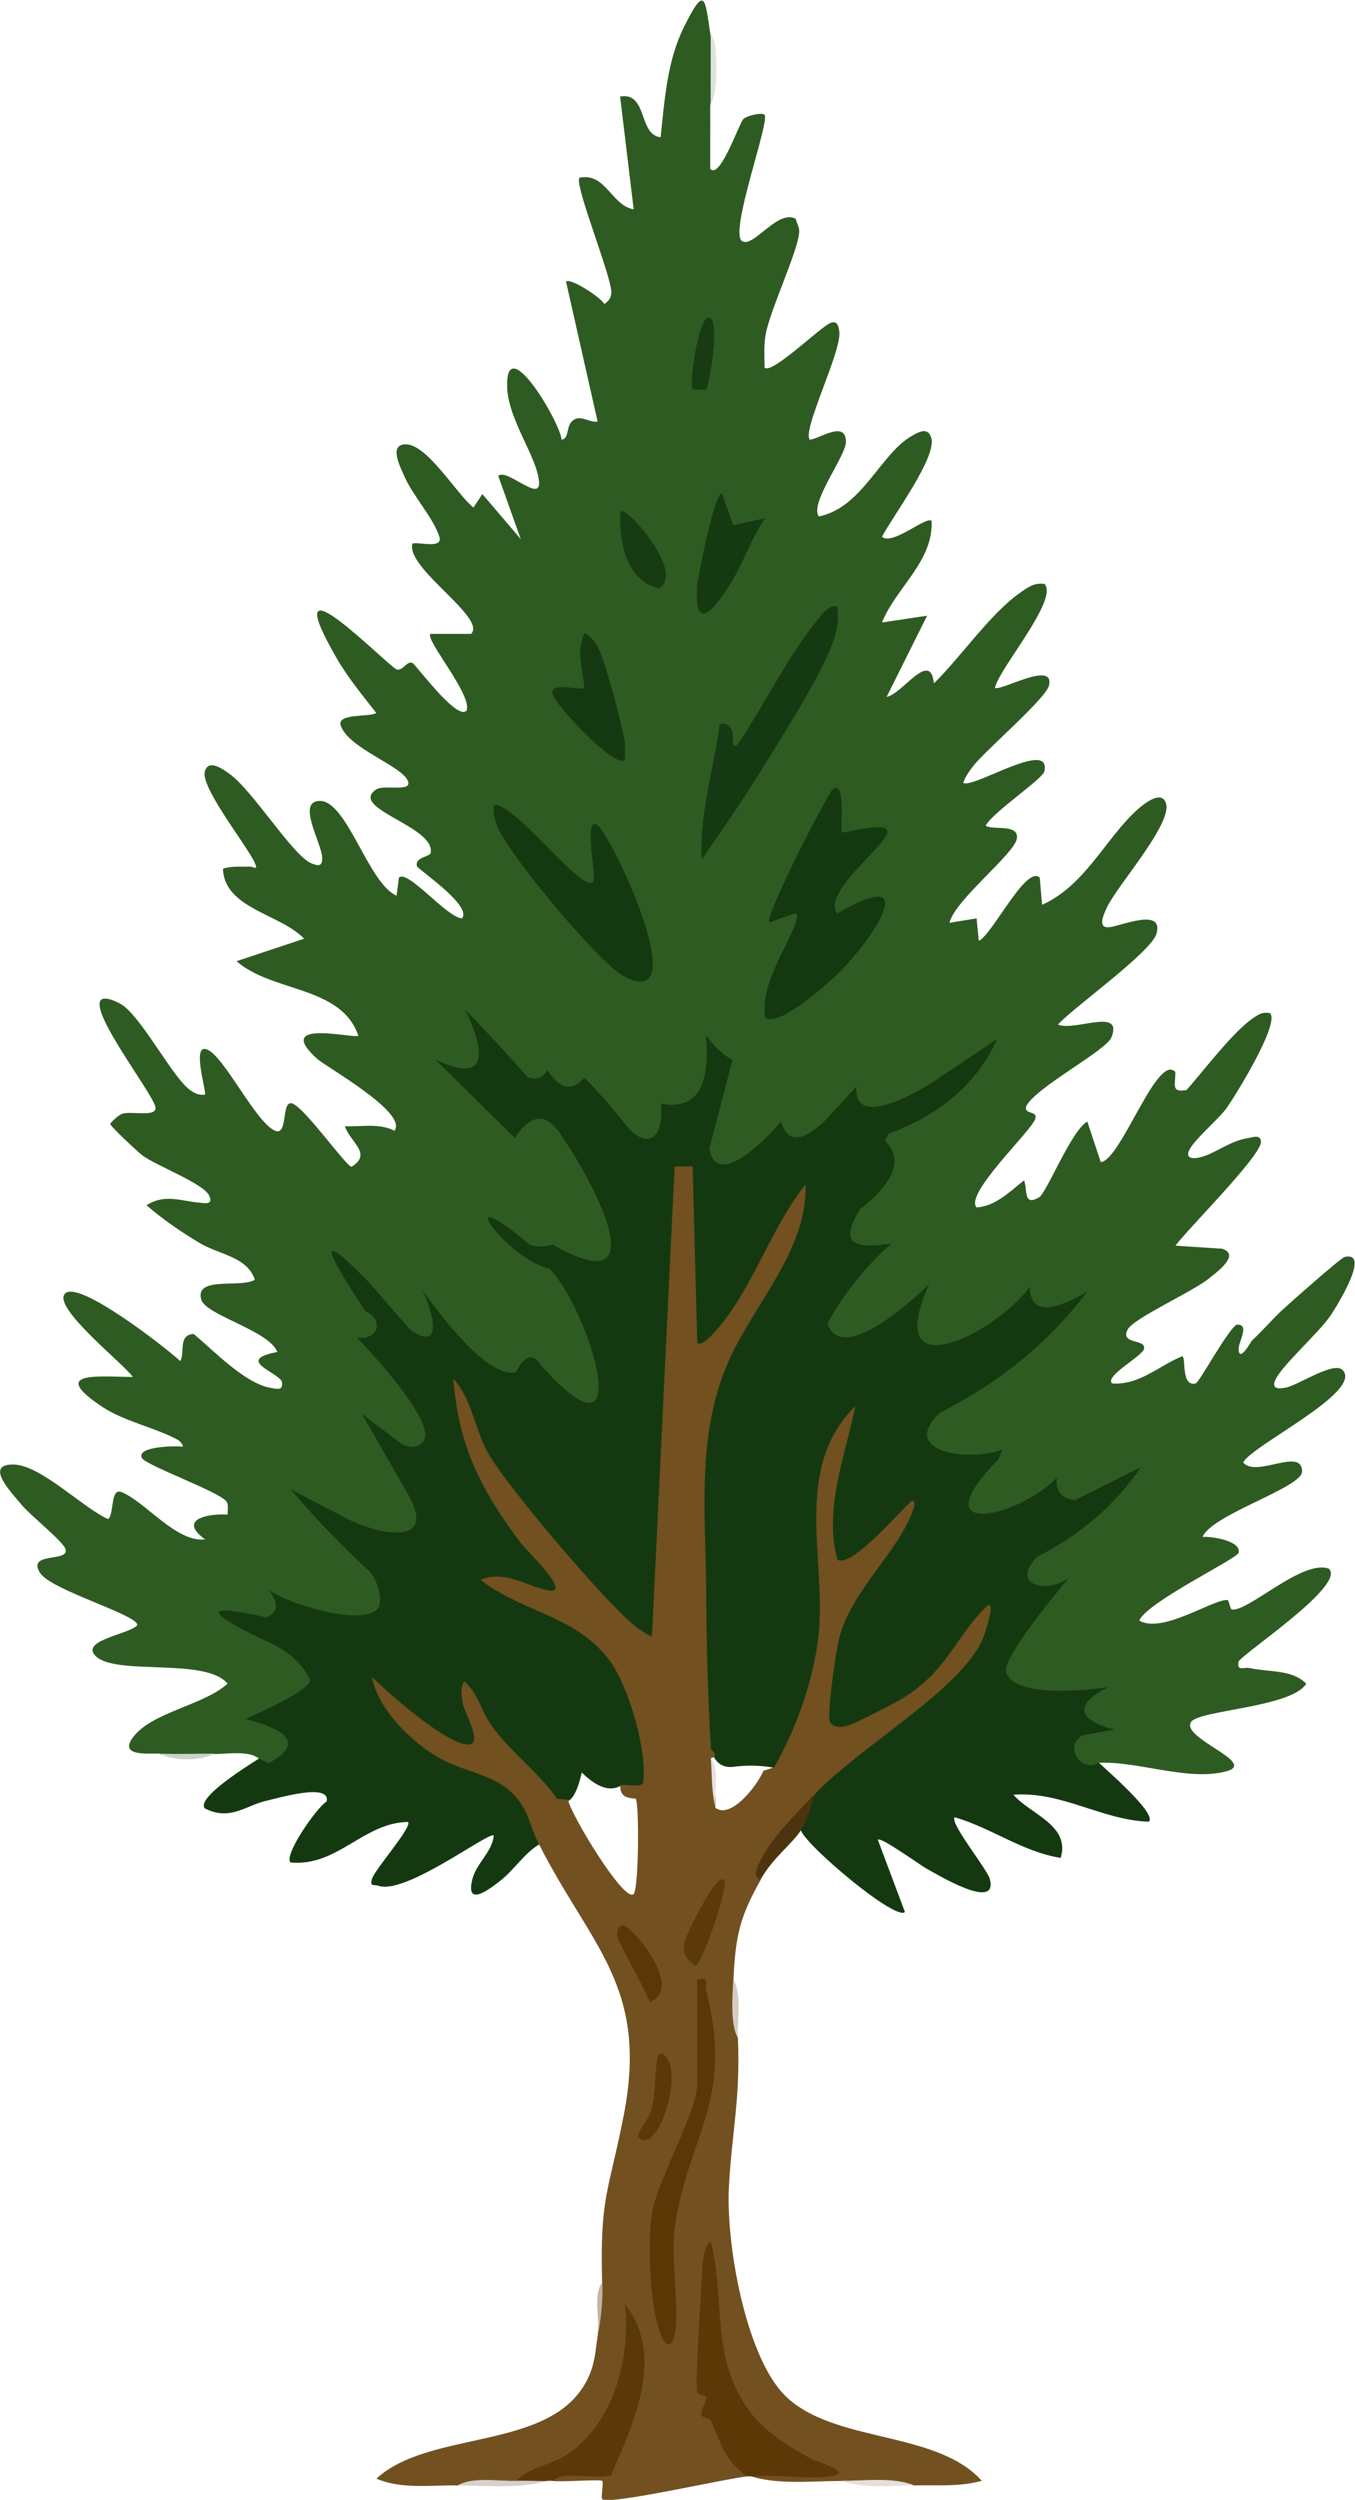 <?xml version="1.0" standalone="no"?>
<!DOCTYPE svg PUBLIC "-//W3C//DTD SVG 1.1//EN" "http://www.w3.org/Graphics/SVG/1.1/DTD/svg11.dtd">
<svg xmlns="http://www.w3.org/2000/svg" id="Ebene_1" data-name="Ebene 1" viewBox="0 0 93.96 173.29" width="93.96" height="173.29">
  <defs>
    <style>
      .cls-1 {
        fill: #5a3707;
      }

      .cls-2 {
        fill: #153912;
      }

      .cls-3 {
        fill: #e5dfda;
      }

      .cls-4 {
        fill: #5b3807;
      }

      .cls-5 {
        fill: #c2b4a6;
      }

      .cls-6 {
        fill: #5c3909;
      }

      .cls-7 {
        fill: #5c3807;
      }

      .cls-8 {
        fill: #e5e1e0;
      }

      .cls-9 {
        fill: #dde2dd;
      }

      .cls-10 {
        fill: #173c13;
      }

      .cls-11 {
        fill: #d5ccc1;
      }

      .cls-12 {
        fill: #5b3808;
      }

      .cls-13 {
        fill: #2e5b21;
      }

      .cls-14 {
        fill: #153a12;
      }

      .cls-15 {
        fill: #5b3706;
      }

      .cls-16 {
        fill: #143912;
      }

      .cls-17 {
        fill: #163b12;
      }

      .cls-18 {
        fill: #725020;
      }

      .cls-19 {
        fill: #143911;
      }

      .cls-20 {
        fill: #4d330e;
      }

      .cls-21 {
        fill: #c9d3c7;
      }

      .cls-22 {
        fill: #d7d0cb;
      }
    </style>
  </defs>
  <path class="cls-19" d="M17.97,121.87c.27-.18,1.74-1.02,1.56-1.25-1.12-.5-3.33-.33-3.44-1.88,1.78-.37,3.32-1.62,5-2.35-1.63-1.72-3.93-2.57-5.92-3.78l-1.9-2.02,5.32.94c.34-.31-1.87-2.4-.47-2.19.89.13,2.17,1.11,3.28,1.42,1.43.4,2.91.55,4.39.46l-.16-1.24c-1.37-2.14-4.68-4.35-5.93-6.28-.32-.49-.58-.93-.48-1.55,3.14,1.03,5.55,3.61,9.08,3.44.75-.76-4.49-7.13-4.07-8.76.42-.46,3.42,2.56,4.23,2.81.42.13.58-.04.46-.46-.16-.55-1.89-2.97-2.36-3.59-.76-1-3.65-3.75-3.89-4.56-.45-1.51,2.2,1.04,2.35,1.1.5.21.64-.38.46-.62-.02-.03-.38.09-.6-.25-1.12-1.73-2.57-3.66-2.84-5.7.67-.73,4.68,3.52,5.17,4.06.13.14,3.13,4.21,2.21,1.86-.46-1.19-1.25-2.36-.65-3.73,2.19,2.43,3.65,5.65,6.89,6.89,1.18-3.62,3.42,1.7,4.84,2.05,1.25.31.21-2.35.02-2.85-.25-.63-2.17-4.94-2.35-5.16-.27-.31-1.47-.46-2.2-.93-.61-.4-3.13-3.28-2.97-3.91.36-1.43,3.34,1.64,4.09,1.88.62.2.98-.14,1.34-.07.74.14,2.12,1.57,3.33,1.16.89-.9-3.14-8.01-4.06-8.62-.83-.55-1.27,1.69-2.2,1.27-.4-.18-6.16-5.85-6.25-6.28-.07-.3.33-.76.47-.77.2-.01,2.12,1.47,2.97.93.57-.56-2.95-5.68.17-3.77.84.51,3.85,4.72,4.37,4.71.88-1.89,1.28-.46,2.19.63.3-.21.67-.86.98-.91.96-.17,3.47,4,4.34,4.36.94.39.24-2.56.47-2.81,3.72,1.85,2.96-1.8,3.13-4.23.14-1.98,1.2.25,1.71.8.38.4,1.27.73,1.39,1.13.29,1.01-2,6.48-1.53,7,2.16-.54,3.09-2.31,4.54-3.75l.62,1.87c2.06-.66,3.79-3.87,5.02-4.38s-.43,1.93-.16,2.19c2.06-.03,3.9-1.33,5.61-2.37.72-.44,3.87-3.19,4.41-2.63-.21,4.19-4.8,6.42-8.13,7.98,3.44,1.75-2.43,4.17-2.2,6.73.51-.23,3.13-.64,3.12.16,0,.67-5.37,5.2-4.69,5.79,2.66,1.02,5.47-3.54,6.73-3.76.68-.12.5.25.41.72-.21,1.1-.91,2.41-1.06,3.34-.21,1.27,2.94-.1,3.61-.47,1.64-.9,2.85-2.68,4.25-3.89l.16,2.5,4.38-1.88c-1.46,5.44-7.89,7.45-11.89,10.8.48.62,1.29,1.01,2.07,1.08,1.41.13,4.6-1.56,3.2,1.07-.56,1.05-2.29,1.62-2.15,3.02,2.24.48,4.54-2.5,6.1-2.82,1.15-.24-.61,2.12.6,1.85.89-.2,5.44-3.17,5.82-2.79-1.23,4.03-5.19,5.98-8.45,8.14.02,1.76,2.49-.59,3.44-.63.63.71-2.49,3.75-3.07,4.6-.7,1.01-1.11,2.15-1.93,3.07,2.24,1.47,5.06.53,7.51.47.05,1.5-1.42,1.44-2.18,2.35l3.43,1.25c0,.64-3.4.95-4.06,1.1.17.61.88.88,1.25,1.25.44.43,4.05,3.53,3.44,4.07-3.24-.1-6.02-2.12-9.39-1.87,1.16,1.35,3.97,2.11,3.28,4.38-2.67-.43-4.78-2.07-7.35-2.82-.37.39,2.27,3.61,2.44,4.29.58,2.24-3.59-.29-4.33-.69-.5-.27-3.22-2.26-3.44-2.04l1.88,5.01c-.64.64-6.79-4.55-7.2-5.63-.23-.63.09-1.47.94-2.5-.15-.41-.2-.8.15-1.04l6.25-5.05-3.12,1.59c-3.6,1.65-3.01-1.8-2.59-4.16.69-3.87,1.96-6.04,4.4-9.14-1.78,2.14-3.2,2.56-4.26,1.26.67,3.06-.65,12.56-2.73,14.3-.27.22-.57.35-.92.37-.93-.17-1.87-.19-2.84-.06-.85.09-1.3-.41-1.54-1.19-.36-.85-.68-1.74-.76-2.67-.41-4.48-.44-10.34-.3-14.95.2-6.62,1.85-10.85,5.53-16.22,1.86-4.04,1.36-3.34-1.48,2.13-.48.85-2.64,4.46-3.81,4.17-.41-.1-.69-.41-.75-.83l-.29-11.2c-.53-.27-.54-.45-.03-.56l-1.56,32.18c-.22.52-.6.6-1.13.61-1.4.04-10.23-10.83-11.38-12.8,1.18,2.86,3.06,5.33,5.13,7.55,1.95,2.99-1.32,2.19-3.1,1.39,5.9,2.13,9.46,5.45,9.87,11.96.15,2.33,0,2.29-2.21,1.75-.74.41-1.63.1-2.68-.93-.39,1.78-.96,2.4-1.71,1.87l-.81-.06c-1.56-1.59-3.04-3.24-4.44-4.96.51,2.18-1.28,2.21-2.79,1.19-3.64-2.61-3.07-1.93-.02.33,3.8.9,6.21,2.92,7.23,6.06l-.42.56c-1.04.63-1.73,1.76-2.67,2.5-.78.61-2.44,1.89-1.96-.08.28-1.12,1.38-1.89,1.49-3.04-.31-.32-6.12,4.15-8.01,3.48-.31-.11-.61.11-.43-.49.19-.64,2.83-3.63,2.49-3.93-3.08.04-4.89,3.11-8.14,2.81-.51-.5,1.83-3.84,2.5-4.23.29-1.32-3.33-.24-4.14-.06-1.46.32-2.55,1.45-4.32.53-.58-.78,3.24-3.1,3.76-3.44Z"/>
  <g>
    <path class="cls-13" d="M11.09,121.56c-.77-.03-2.85.23-1.89-1.1,1.29-1.78,4.93-2.24,6.58-3.75-1.57-1.89-8.07-.45-9.25-2.03-.77-1.03,2.62-1.44,2.99-2.04,0-.71-5.96-2.41-6.73-3.59-1-1.54,2.17-.7,1.73-1.72-.24-.55-2.38-2.26-2.98-2.97-.74-.89-2.66-2.85-.63-2.84,1.89,0,4.81,2.99,6.58,3.78.44-.27.14-2.18.93-1.87,1.63.64,3.81,3.52,5.8,3.28-1.93-1.4.22-1.8,1.57-1.72-.03-.28.08-.62-.07-.88-.38-.66-5.6-2.52-5.88-3.04-.44-.83,2.51-.86,2.82-.78.09-.06-.16-.39-.31-.47-1.49-.83-3.72-1.28-5.23-2.28-3.83-2.54-.21-2.1,2.09-2.09-.61-.9-5.65-4.85-4.69-5.79s7,3.78,7.98,4.69c.35-.63-.17-1.82.93-1.88,1.4,1.16,3.54,3.43,5.35,3.74.46.08.89.2.76-.45-.34-.68-3.25-1.48-.31-2.04-.55-1.48-4.99-2.56-5.28-3.64-.44-1.66,2.78-.76,3.72-1.37-.54-1.61-2.45-1.72-3.85-2.56-1.26-.75-2.55-1.64-3.66-2.6,1.27-.82,2.42-.28,3.63-.19.32.03,1,.21.74-.43-.35-.89-3.59-2.05-4.67-2.85-.33-.25-2.21-2.01-2.21-2.16,0-.11.61-.65.84-.72.66-.2,2.51.3,2.27-.52-.31-1.07-4.58-6.57-3.75-7.37.28-.27,1.22.15,1.59.44,1.43,1.14,3.43,5,4.59,5.82.3.21.63.37,1.02.31.14-.14-.96-3.59.15-3.13,1.21.5,3.37,5.06,4.71,5.63.95.41.39-2.24,1.24-1.87.91.39,3.72,4.38,4.07,4.37,1.45-.91-.06-1.65-.47-2.81,1.15.05,2.37-.23,3.44.31.97-1.25-4.74-4.41-5.39-5.01-3.06-2.79,2.63-1.35,2.89-1.57-1.18-3.48-5.96-2.99-8.45-5.17l4.69-1.56c-1.68-1.74-5.53-2.08-5.63-4.85.65-.21,1.26-.12,1.85-.15.27-.01.65.35.33-.32-.57-1.19-3.71-5.15-3.44-6.25.23-.93,1.25-.19,1.71.14,1.64,1.18,4.4,5.69,5.69,6.21.49.2.77.21.74-.42-.05-1.02-1.79-3.87-.18-3.91,1.9-.05,3.37,5.72,5.34,6.57l.16-1.25c.6-.61,3.33,2.78,4.38,2.82.67-.85-2.63-3.09-3.13-3.6-.16-.67.91-.64.96-.96.28-1.83-5.72-3.06-3.79-4.37.56-.38,2.55.23,2.2-.61-.44-1.04-4.08-2.23-4.65-3.81-.32-.9,2.07-.58,2.46-.89-.96-1.23-1.98-2.46-2.76-3.82-4.49-7.79,3.7.74,4.21.82.41.06.69-.62,1.05-.47.25.11,3.09,4.04,3.76,3.31.44-1.05-2.91-4.95-2.5-5.32h2.82c1.09-1.13-4.56-4.56-4.07-6.26.45-.13,2.12.39,1.87-.46-.37-1.24-1.85-2.88-2.41-4.16-.31-.7-1.12-2.24.06-2.26,1.51-.02,3.56,3.48,4.71,4.38l.62-.93,2.66,3.12-1.56-4.38c.57-.56,2.9,1.84,2.83.46-.09-1.72-2.13-4.31-2.21-6.58-.15-4.07,3.7,2.44,3.77,3.61.62-.09.21-1.07.94-1.43.47-.23,1.07.27,1.56.17l-2.19-9.7c.27-.29,2.4,1.08,2.66,1.56.3-.24.44-.36.48-.77.09-.98-2.63-7.62-2.2-7.99,1.8-.38,2.21,1.93,3.75,2.19l-.94-7.82c1.93-.33,1.25,2.67,2.81,2.82.28-2.59.44-5.26,1.61-7.62,1.46-2.94,1.46-2.06,1.83.42.3,1.65.26,3.35,0,5.01.01,1.46-.01,2.92,0,4.38.69.79,2.02-3.24,2.32-3.47.31-.24,1.26-.44,1.44-.28.42.39-2.46,8.13-1.56,8.76.77.53,2.48-2.24,3.73-1.54.06.26.23.55.24.81.05,1.16-2.04,5.51-2.33,7.23-.13.76-.08,1.51-.07,2.27.47.52,3.89-2.84,4.58-3.1.5-.18.55.28.6.59.2,1.34-2.62,6.9-2.04,7.51.71-.08,2.48-1.37,2.5.14.02.97-2.55,4.26-1.88,5.18,3.01-.6,4.26-4.34,6.46-5.59.48-.27,1.11-.63,1.34.15.39,1.35-2.73,5.5-3.42,6.85.71.64,3.1-1.47,3.44-1.1.13,2.8-2.46,4.61-3.44,7.04l3.13-.47-2.81,5.63c1.1-.19,3.03-3.31,3.28-.94,1.82-1.77,3.92-4.84,5.95-6.26.54-.38.99-.74,1.72-.63,1,1.07-3.14,5.84-3.44,7.2.35.28,4.16-1.95,3.75-.16-.2.88-4.3,4.41-5.17,5.48-.31.38-.61.79-.78,1.26.62.47,6.14-3.1,5.63-.79-.12.54-3.61,2.85-4.07,3.77.52.33,2.33-.16,2.16.9s-4.31,4.26-4.67,5.83l1.88-.31.15,1.56c.92-.39,3.3-5.31,4.23-4.38l.16,1.88c2.97-1.32,4.4-4.59,6.58-6.57.49-.44,1.73-1.44,2.02-.44.41,1.42-3.4,5.7-4.08,7.15-.21.45-.75,1.52.16,1.41.82-.09,3.75-1.37,3.26.44-.35,1.28-5.72,5.09-6.84,6.31,1.12.51,4.55-1.23,3.71.89-.37.92-5.17,3.42-5.9,4.75-.22.65.85.29.61.92-.32.88-4.92,5.2-4.06,6.12,1.33-.09,2.3-1.1,3.29-1.88.27.65-.09,1.83,1.04,1.18.53-.31,2.26-4.68,3.35-5.25l.93,2.81c1.4-.13,3.9-7.57,5.17-6.26.03.87-.34,1.46.78,1.26,1.18-1.33,3.29-4.13,4.68-5.03.38-.25.62-.39,1.11-.3.69.72-2.37,5.66-2.99,6.55-.55.79-2.32,2.24-2.64,3-.24.57.37.54.76.45,1.03-.23,2.08-1.16,3.37-1.34.26-.04.85-.29.87.26.02.97-5.09,6.05-5.93,7.2l3.23.21c1.32.41-.38,1.64-.94,2.09-1.13.9-5.17,2.73-5.59,3.49-.62,1.11,1.39.63,1.1,1.41-.18.5-2.74,1.86-2.19,2.35,1.88.14,3.24-1.23,4.85-1.88.3,0-.11,2.13.94,1.88.25-.06,2.17-3.64,2.83-4.07.98-.09.12,1.2.15,1.71.04.96.88-.57.93-.62.77-.71,1.36-1.42,2.03-2.05.53-.49,4.12-3.68,4.4-3.74,1.84-.41-.57,3.44-.97,4.04-.87,1.29-3.51,3.57-3.88,4.57-.23.62.42.51.76.45.83-.15,3.32-1.84,3.93-1.23,1.51,1.5-6.35,5.26-6.88,6.42.88,1.09,4.09-1.11,4.08.63,0,1.11-6.27,2.98-6.9,4.53.52-.06,2.71.25,2.5,1.1-.1.41-6.37,3.42-6.89,4.7,1.6.93,5.06-1.46,6.1-1.43.15,0,.17.64.33.66,1.14.16,4.89-3.5,6.72-2.83,1.18,1.12-5.57,5.59-6.26,6.42-.14.74.33.38.77.47,1.36.3,2.95.08,3.92,1.09-1.07,1.66-7.47,1.82-7.99,2.65-.71,1.13,4.63,2.81,2.47,3.41-2.64.73-6.21-.73-8.88-.58-1.17.71-2.49-1.14-1.09-1.92l2.21-.38c-2.57-.65-2.9-1.74-.43-2.96-1.43.26-6.74.76-7.11-1.08-.2-.99,3.49-5.46,4.36-6.47-1.62,1.14-4.1.43-2.19-1.48,3-1.52,5.4-3.59,7.19-6.21l-4.57,2.29c-.96-.11-1.38-.63-1.26-1.56-2.73,2.81-9.52,4.28-4.06-1.26l.28-.7c-2.05.85-7.26.33-4.37-2.52,4.23-2.14,7.65-4.95,10.24-8.41-2.62,1.54-3.94,1.43-3.98-.33-2.35,3.22-10.35,7.28-6.96-.21-1.06,1.06-6.11,5.69-7.06,2.73,1.09-2,2.57-3.85,4.43-5.53-2.24.32-3.83.27-2.17-2.37,2.42-1.92,2.99-3.51,1.73-4.76l.22-.47c3.65-1.33,6.17-3.52,7.55-6.57l-4.59,3.07c-1.43.87-5.37,3.07-5.16.21l-2.04,2.23c-1.04,1.01-2.62,2.24-3.19.21-.95,1.14-4.48,4.77-4.97,1.87l1.6-6.14c-.76-.45-1.37-1.03-1.84-1.75.34,3.65-.7,5.24-3.12,4.77.19,1.79-.51,3.44-2.24,1.73-.96-1.25-1.98-2.42-3.08-3.53-.84.99-1.69.81-2.56-.54-.28.58-.76.71-1.36.52-1.41-1.62-2.86-3.18-4.34-4.7,1.27,2.6,1.85,5.35-2.07,3.46l5.52,5.45c1.11-1.73,2.28-1.84,3.37.05,1.92,2.75,6.73,11.59-.76,7.33-.53.14-1.09.23-1.62-.02-5.74-4.81-1.53,1.06,1.39,1.69,2.66,2.54,6.44,14.52-.58,6.69-.55-.87-1.12-.7-1.73.5-1.98.46-5.4-4.18-6.48-5.71.68,1.43,1.56,4.38-.85,2.76l-2.85-3.29c-4.39-4.48-2.33-1.17-.26,2,1.35.6.86,2.08-.6,1.82,1.09,1.09,5.55,5.97,4.64,7.18-.48.64-1.21.45-1.79.01l-2.5-1.91,3.27,5.69c1.93,3.5-2,2.7-4.1,1.69l-4.11-2.14c1.66,1.95,3.44,3.81,5.35,5.58.64.45,1.22,2.35.59,2.82-1.35,1-5.9-.38-7.44-1.41.56.7.79,1.48-.16,1.9-4.49-1.01-4.42-.43.21,1.75,1.35.6,2.29,1.47,2.82,2.6-.07.73-3.65,2.33-4.49,2.68,3.3.87,3.83,1.89,1.61,3.06l-.68-.31c-.72-.57-2.15-.31-3.13-.31-1.23.27-2.52.29-3.76,0Z"/>
    <g>
      <path class="cls-9" d="M49.28,7.28c-.01-1.67.01-3.34,0-5.01.03.17.29.48.34,1.06.08,1.13.15,3.03-.34,3.95Z"/>
      <path class="cls-21" d="M14.84,121.56c-.84.52-2.86.53-3.76,0,1.24.05,2.51,0,3.76,0Z"/>
      <path class="cls-19" d="M58.36,57.69c.12.13,3.6-.96,3.13.15s-4.45,4.1-3.44,5.48c6.21-3.59,2.24,2.08,0,4.23-.69.66-4.16,3.79-5.01,2.97-.27-2.52,1.55-4.73,2.19-6.74.05-.16.09-.51-.15-.46l-1.72.62c-.38-.35,3.7-8.29,4.38-9.24.94-.67.52,2.86.63,2.98Z"/>
      <path class="cls-19" d="M41.14,61.13c.27-.3-.76-4.7.32-3.92,1.31,1.51,4.65,8.99,3.61,10.51-.46.68-1.51.15-2.04-.19-1.76-1.13-7.78-8.31-8.54-10.25-.2-.5-.32-.93-.24-1.48,1.38-.23,6.13,6.16,6.88,5.32Z"/>
      <path class="cls-2" d="M58.05,42.04c.22,1.45-.25,2.46-.82,3.71-1.01,2.19-2.94,5.2-4.25,7.34s-2.85,4.38-4.32,6.48c-.16-3.21.84-6.26,1.25-9.39.45-.09.73.1.87.53.11.33-.13,1.33.38.88,1.77-2.58,3.54-6.22,5.51-8.59.36-.43.72-1.05,1.38-.97Z"/>
      <path class="cls-16" d="M43.33,52.68c-.6.66-4.75-3.7-5-4.54-.28-.96,1.94-.22,2.19-.46-.1-1.35-.59-2.42,0-3.75.17-.13.77.62.89.83.52.89,1.6,5.06,1.85,6.29.11.55.1,1.09.07,1.65Z"/>
      <path class="cls-14" d="M50.85,36.4l2.19-.47c-1,1.48-1.62,3.44-2.62,4.9-1.16,1.71-2.26,2.85-2.08-.19.04-.61,1.24-6.64,1.72-6.42l.79,2.19Z"/>
      <path class="cls-17" d="M43.02,35.46c.36-.49,4.58,4.29,2.65,5.32-2.31-.55-2.75-3.31-2.65-5.32Z"/>
      <path class="cls-10" d="M48.97,27.01c-.07.06-.68-.04-.94,0-.26-.74.46-4.99,1.09-5,.92-.02.03,4.83-.16,5Z"/>
    </g>
  </g>
  <g>
    <path class="cls-18" d="M43.02,123.75c.38-.09,1.51.21,1.57-.18.33-2.11-.99-6.62-2.25-8.37-2.32-3.22-6.1-3.4-9.02-5.69,1.63-.69,3.11.39,4.6.72,1.96.44-1.44-2.78-1.78-3.23-2.74-3.65-4.35-6.71-4.7-11.42,1.22,1.31,1.5,3.44,2.33,5.02,1.17,2.21,8.37,10.67,10.35,12.19.18.14,1.03.7,1.09.63l1.57-32.56h1.25s.32,12.21.32,12.21c.36.41,1.6-1.18,1.82-1.46,2.23-2.87,3.4-6.64,5.69-9.5.12,4.54-3.49,8.17-5.27,12.1-2.34,5.16-1.65,10.65-1.62,16.25.02,3.57.12,7.21.33,10.79.36.33.36.54,0,.63.19,1.13.3,2.28.31,3.44,1.06.79,2.85-1.46,3.33-2.57l.74-.24c1.55-2.69,2.78-6.17,3.09-9.27.53-5.22-1.82-11.45,2.54-15.77-.69,3.46-2.2,7.08-1.25,10.64.95.65,4.39-3.41,5.16-4.07.24-.05.2.3.15.46-.92,2.93-4.21,5.58-5.15,8.94-.23.83-.93,5.56-.66,5.95s.77.35,1.2.24c.5-.13,3.19-1.52,3.78-1.87,3.19-1.93,3.78-4.42,5.85-6.37.78-.73-.13,1.97-.25,2.25-1.6,3.57-8.53,7.42-11.64,10.74-1.18,1.84-2.42,3.63-3.74,5.36l-.02.59c-1.47,2.59-1.74,3.94-1.88,6.89l.31,4.07c.17,4.16-.39,6.32-.62,10.18s1.03,11.04,3.44,14.09c3.11,3.93,10.78,2.71,14.09,6.41-1.56.43-3.1.28-4.7.32l-5.01-.31c-2.01,0-4.37.27-6.26-.31l.54-.66,3.35.02c-4.78-2.19-6.82-6.4-6.8-11.55-.3.69-.51,5.97.29,6.55.07,1.56,1.14,3.73,2.37,4.91l-.08.73c-1.34.12-9.59,2.01-10.02,1.57-.11-.11.11-1.14,0-1.26-.12-.13-2.87.09-3.45,0l-.09-.64-2.42.64c-1.3.12-2.66.23-4.07.31-1.87-.03-3.88.28-5.63-.47,3.76-3.46,12.22-1.86,14.66-6.94.51-1.06.51-1.84.68-2.92l.31-3.76c-.15-5.98.44-6.16,1.49-11.51,1.77-8.99-2.25-11.72-5.87-18.86-.48-.95-.56-1.45-.85-2.09-1.26-2.73-3.67-2.6-5.93-3.81-1.95-1.04-4.39-3.42-4.8-5.69,1.11,1.11,5.28,4.79,6.73,4.69.96-.07-.29-2.21-.4-2.73-.09-.44-.24-1.3.08-1.65.97.86,1.15,2.04,1.91,3.1,1.3,1.82,3.39,3.35,4.51,5.04l.78.07c.02.74,3.89,7.21,4.54,6.53.36-.37.39-6.33.14-6.61-.65-.03-1.09-.17-1.07-.93Z"/>
    <g>
      <path class="cls-7" d="M51.79,171.65c-1.68-1.22-1.72-2.22-2.51-3.85-.1-.2-.63-.19-.65-.41-.03-.42.35-.87.35-1.19,0-.18-.57-.14-.63-.39-.17-.68.25-6.51.31-7.77.03-.59.05-2.35.62-2.66.83,3.09.3,6.36,1.42,9.38s2.98,4.27,5.57,5.7c.28.16,3.12.97,1.31,1.2-1.69.21-3.74-.14-5.48,0-.1,0-.21,0-.31,0Z"/>
      <path class="cls-4" d="M35.82,171.97c.9-.99,2.47-1.09,3.6-1.88,3.19-2.25,4.3-6.62,3.92-10.33,2.83,3.49.57,8.3-.99,11.85-1.08.17-2.19-.07-3.27.03-.41.04-.71.32-.76.33-.1,0-.21,0-.31,0-.79.19-1.52.19-2.19,0Z"/>
      <path class="cls-20" d="M55.54,126.88c-.75,1.09-1.91,1.85-2.82,3.44-.61-.26-.16-.99.03-1.38.87-1.69,2.44-3.19,3.72-4.57-.18.69-.56,1.95-.94,2.5Z"/>
      <path class="cls-22" d="M35.82,171.97c.73-.03,1.47.04,2.19,0-1.87.55-4.28.35-6.26.31,1.06-.61,2.77-.27,4.07-.31Z"/>
      <path class="cls-3" d="M63.37,172.28c-1.56.04-3.63.23-5.01-.31,1.59,0,3.61-.27,5.01.31Z"/>
      <path class="cls-11" d="M51.16,141.28c-.53-1-.37-2.84-.31-4.07.62,1.06.26,2.76.31,4.07Z"/>
      <path class="cls-5" d="M41.46,161.95c.16-1.19-.37-2.8.31-3.76.04,1.51-.09,2.37-.31,3.76Z"/>
      <path class="cls-15" d="M48.34,137.21c.95-.15.5.24.63.76,1.94,7.65-1.2,9.96-2.17,16.33-.34,2.21.41,6.16-.07,7.75-.2.64-.55.58-.83-.03-.85-1.86-1.04-6.65-.67-8.68.43-2.37,3.11-6.97,3.11-8.79v-7.36Z"/>
      <path class="cls-6" d="M50.22,130.33c.32.36-1.52,5.94-2.03,5.94-.61-.49-.89-.82-.73-1.64.08-.39,2.22-4.93,2.77-4.3Z"/>
      <path class="cls-1" d="M43.18,133.46c.65.02,4.32,4.4,1.88,5.31-.62-1.46-1.57-2.97-2.2-4.38-.21-.48.08-.94.32-.93Z"/>
      <path class="cls-12" d="M46.15,142.54c1.24,1.19-.52,6.89-1.87,5.63-.22-.2.71-1.32.85-1.8.34-1.16.26-2.24.4-3.36.05-.43.15-.92.62-.47Z"/>
      <path class="cls-8" d="M49.6,125.32c-.29-1.39-.21-2.08-.31-3.44.68.85.17,2.36.31,3.44Z"/>
    </g>
  </g>
</svg>